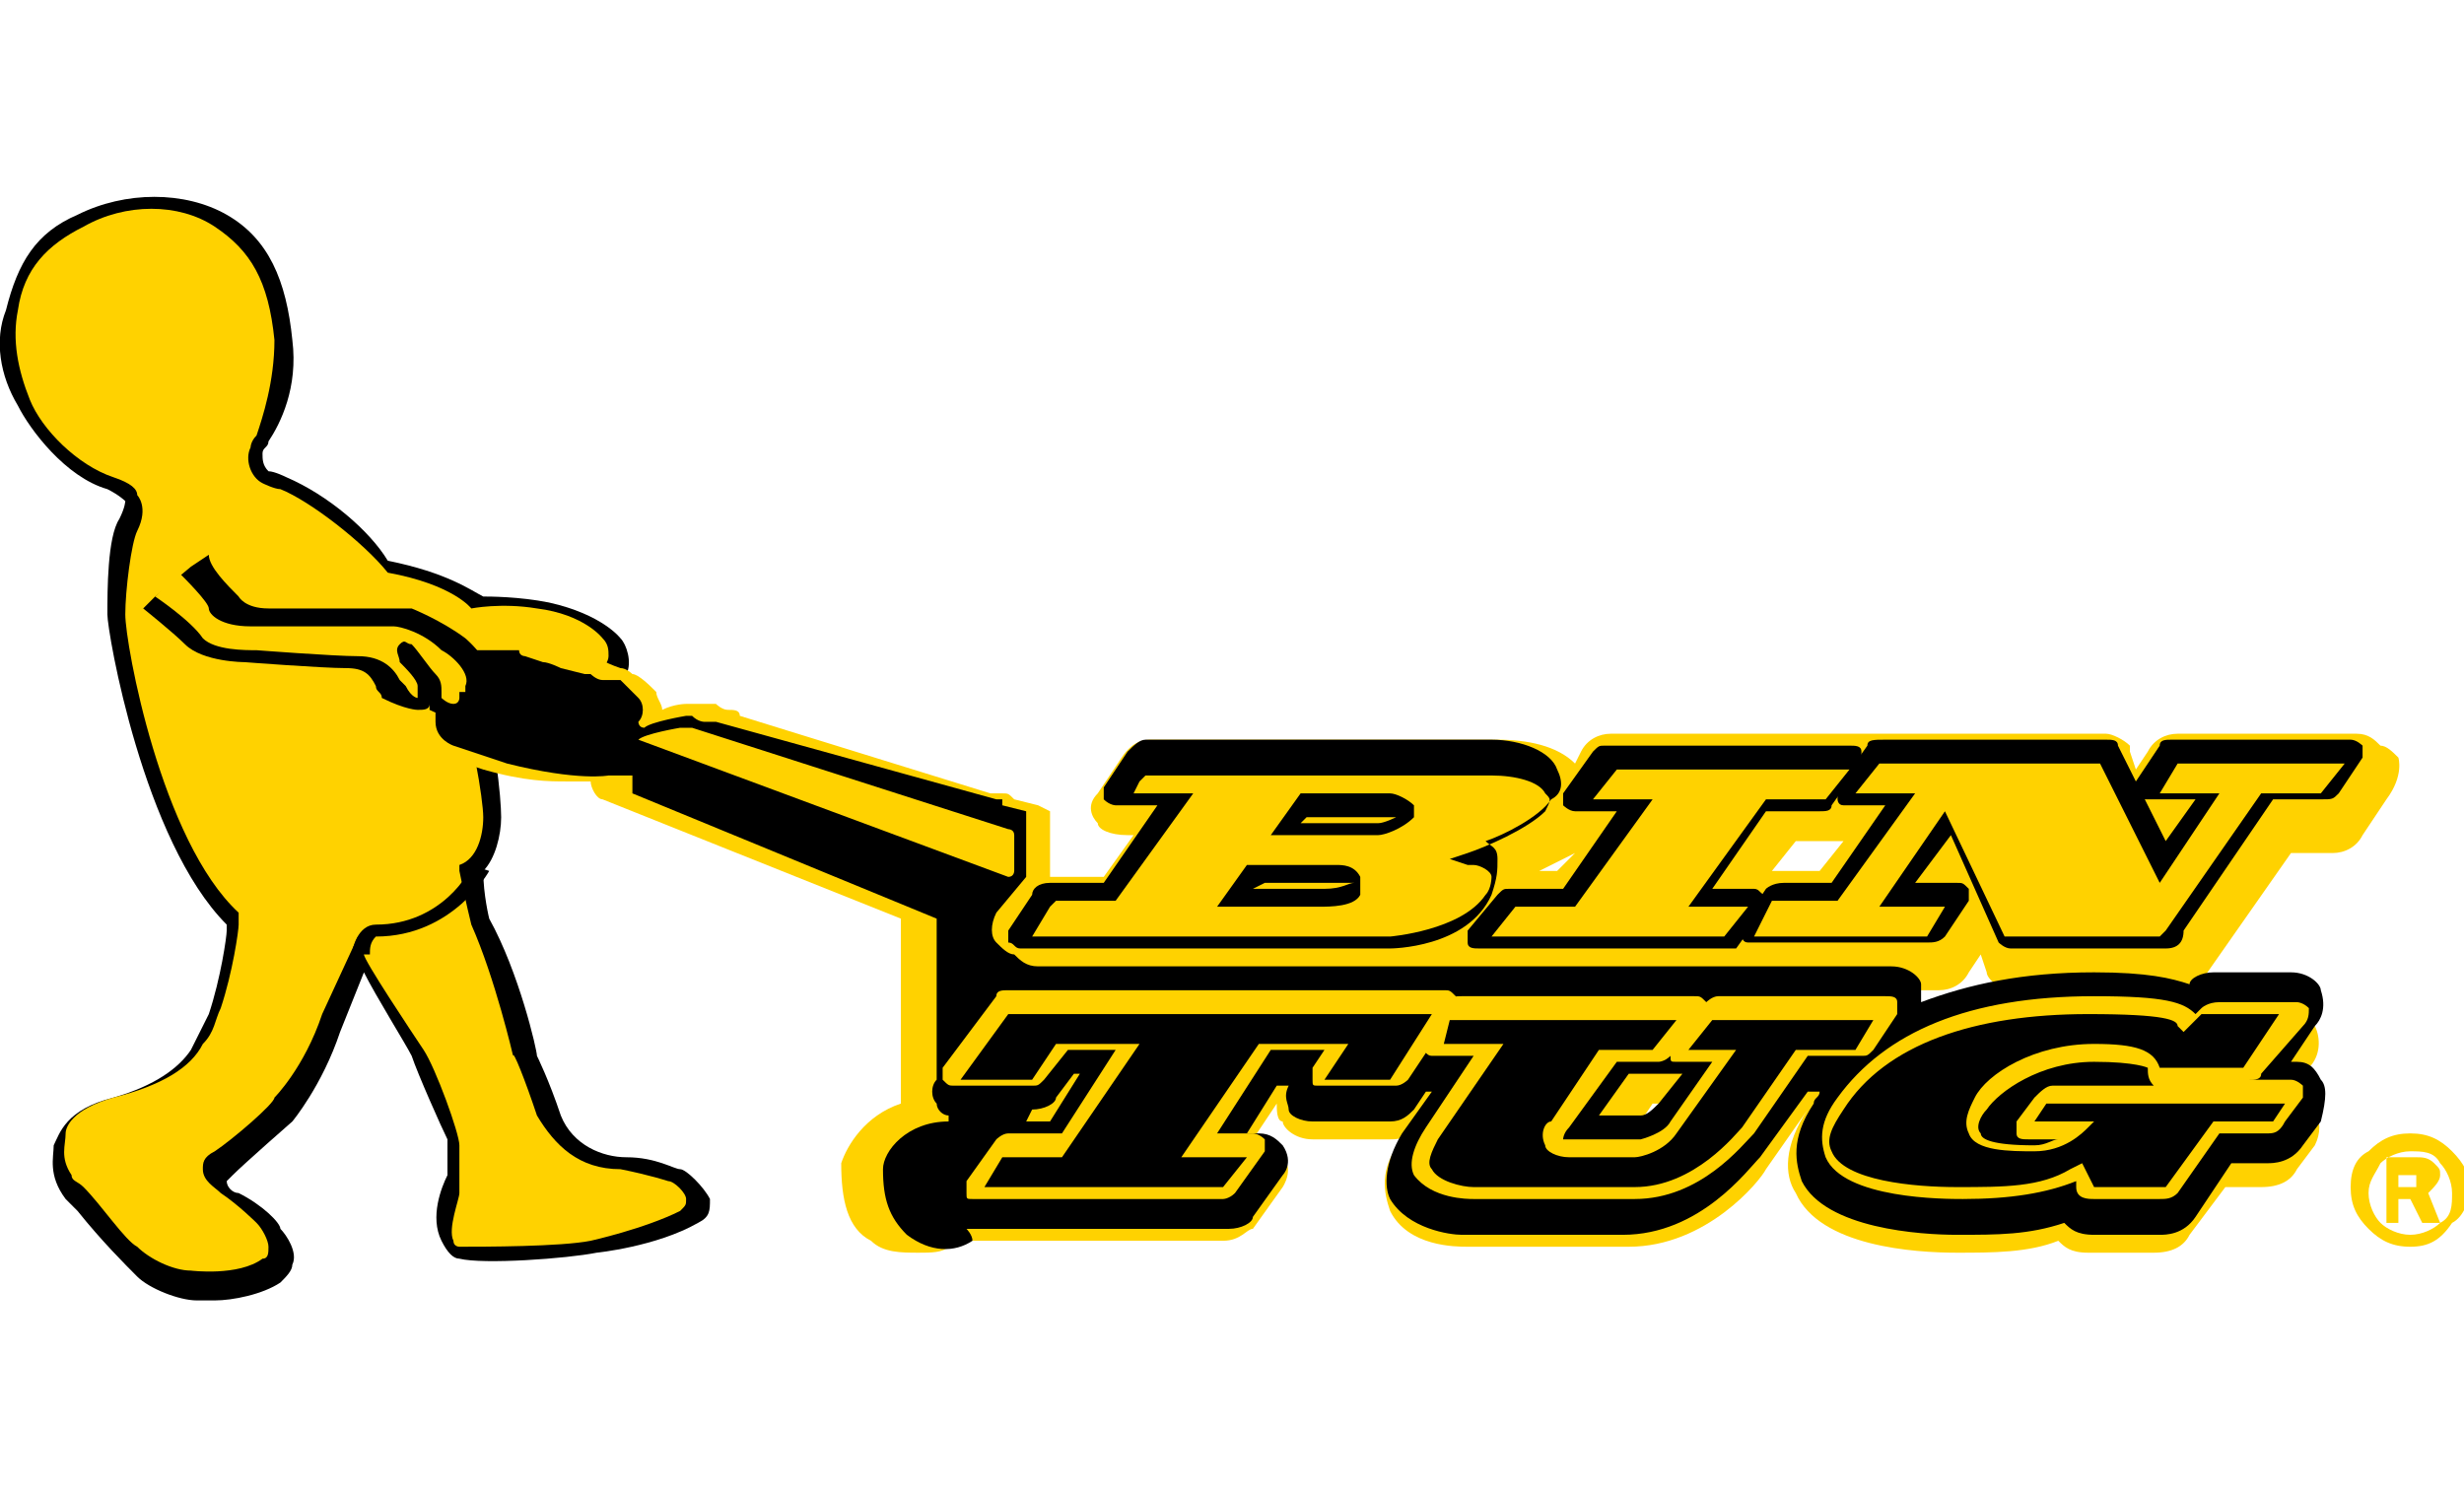 <?xml version="1.0" encoding="utf-8"?>
<!-- Generator: Adobe Illustrator 16.0.4, SVG Export Plug-In . SVG Version: 6.00 Build 0)  -->
<!DOCTYPE svg PUBLIC "-//W3C//DTD SVG 1.1//EN" "http://www.w3.org/Graphics/SVG/1.1/DTD/svg11.dtd">
<svg version="1.1" xmlns="http://www.w3.org/2000/svg" xmlns:xlink="http://www.w3.org/1999/xlink" x="0px" y="0px" width="41.3px"
	 height="25px" viewBox="0 0 41.3 25" style="enable-background:new 0 0 41.3 25;" xml:space="preserve">
<style type="text/css">
<![CDATA[
	.st0{fill:#FFD200;}
	.st1{fill-rule:evenodd;clip-rule:evenodd;fill:#FFD200;}
]]>
</style>
<g id="guides">
</g>
<g id="logo">
	<g>
		<g>
			<g>
				<path d="M8,11.7c0.3,0.5,0.4,1.7,0.4,2c0,0.3-0.1,0.7-0.3,0.9c0,0.4,0.1,0.8,0.1,0.8C8.7,16.3,9,17.6,9,17.7c0,0.1,0,0,0,0
					s0.2,0.4,0.4,1c0.2,0.5,0.7,0.7,1.1,0.7c0.5,0,0.8,0.2,0.9,0.2c0.1,0,0.4,0.3,0.5,0.5c0,0.2,0,0.3-0.2,0.4C11,20.9,10,21,10,21
					c-0.5,0.1-1.9,0.2-2.3,0.1l0,0c-0.1,0-0.2-0.1-0.3-0.3c-0.2-0.4,0-0.9,0.1-1.1c0-0.1,0-0.3,0-0.4c0,0,0-0.1,0-0.2
					C7.4,18.9,7,18,6.9,17.7c-0.1-0.2-0.6-1-0.8-1.4l-0.4,1c-0.3,0.9-0.8,1.5-0.8,1.5c0,0-0.8,0.7-1,0.9c-0.1,0.1-0.1,0.1-0.1,0.1
					c0,0.1,0.1,0.2,0.2,0.2c0.4,0.2,0.7,0.5,0.7,0.6c0.1,0.1,0.3,0.4,0.2,0.6c0,0.1-0.1,0.2-0.2,0.3c-0.3,0.2-0.8,0.3-1.1,0.3
					c-0.2,0-0.3,0-0.3,0c0,0,0,0,0,0c-0.3,0-0.8-0.2-1-0.4c-0.2-0.2-0.6-0.6-1-1.1c-0.1-0.1-0.1-0.1-0.2-0.2
					c-0.3-0.4-0.2-0.7-0.2-0.9c0.1-0.2,0.2-0.6,1-0.8c0.7-0.2,1.1-0.5,1.3-0.8c0.1-0.2,0.2-0.4,0.3-0.6c0.2-0.6,0.3-1.3,0.3-1.4
					c0-0.1,0-0.1,0-0.1c-1.4-1.4-2-4.9-2-5.2c0-0.4,0-1.3,0.2-1.6c0.1-0.2,0.1-0.3,0.1-0.3c0,0-0.1-0.1-0.3-0.2
					C1.1,8,0.5,7.2,0.3,6.8C0,6.3-0.1,5.7,0.1,5.2c0.2-0.8,0.5-1.3,1.2-1.6c0.8-0.4,1.8-0.4,2.5,0c0.7,0.4,1,1.1,1.1,2.1
					c0.1,0.8-0.2,1.4-0.4,1.7c0,0.1-0.1,0.1-0.1,0.2c0,0.1,0,0.2,0.1,0.3C4.6,7.9,4.8,8,4.8,8c0.7,0.3,1.4,0.9,1.7,1.4
					c1,0.2,1.4,0.5,1.6,0.6c0.1,0,0.6,0,1.1,0.1c0.9,0.2,1.2,0.6,1.2,0.6c0.1,0.1,0.2,0.4,0.1,0.6c0,0.1-0.1,0.3-0.3,0.3
					c-0.1,0-0.2,0-0.3-0.1c0,0-0.1,0.1-0.1,0.1l0,0c-0.2,0.1-0.3,0.1-0.4,0c-0.1-0.1-0.2-0.2-0.2-0.3c0,0-0.1-0.1-0.2-0.2l-1.3,0.1
					L8,11.7z"/>
			</g>
			<g>
				<path class="st0" d="M8.2,10.9l0.9-0.1l0,0c0.1,0,0.4,0.2,0.4,0.4c0,0,0,0.1,0.1,0.1c0,0,0.1,0,0.2,0c0,0,0,0,0-0.1l0-0.1l0.2,0
					l0,0.1c0,0,0.1,0,0.1,0c0,0,0.1-0.1,0.1-0.2c0-0.1,0-0.2-0.1-0.3c0,0-0.3-0.4-1.1-0.5c-0.6-0.1-1.1,0-1.1,0S7.6,9.8,6.5,9.6l0,0
					l0,0C6.1,9.1,5.2,8.4,4.7,8.2C4.6,8.2,4.4,8.1,4.4,8.1C4.2,8,4.1,7.7,4.2,7.5c0,0,0-0.1,0.1-0.2C4.4,7,4.6,6.4,4.6,5.7
					c-0.1-1-0.4-1.5-1-1.9C3,3.4,2.1,3.4,1.4,3.8C0.8,4.1,0.4,4.5,0.3,5.2c-0.1,0.5,0,1,0.2,1.5C0.7,7.2,1.3,7.8,1.9,8
					c0.3,0.1,0.4,0.2,0.4,0.3c0,0,0.2,0.2,0,0.6c-0.1,0.2-0.2,1-0.2,1.4c0,0.5,0.6,3.8,1.9,5l0,0c0,0,0,0.2,0,0.2
					c0,0.1-0.1,0.8-0.3,1.4c-0.1,0.2-0.1,0.4-0.3,0.6c-0.2,0.4-0.7,0.7-1.5,0.9c-0.7,0.2-0.8,0.5-0.8,0.6c0,0.2-0.1,0.4,0.1,0.7
					c0,0.1,0.1,0.1,0.2,0.2c0.3,0.3,0.7,0.9,0.9,1c0.2,0.2,0.6,0.4,0.9,0.4c0,0,0.8,0.1,1.2-0.2c0.1,0,0.1-0.1,0.1-0.2
					c0-0.1-0.1-0.3-0.2-0.4l0,0c0,0-0.3-0.3-0.6-0.5c-0.1-0.1-0.3-0.2-0.3-0.4c0-0.1,0-0.2,0.2-0.3c0.3-0.2,1-0.8,1-0.9l0,0
					c0,0,0.5-0.5,0.8-1.4L6,15.7L6.1,16c0,0.1,0.8,1.3,1,1.6c0.2,0.3,0.6,1.4,0.6,1.6c0,0.1,0,0.1,0,0.2c0,0.2,0,0.4,0,0.6
					c0,0.1-0.2,0.6-0.1,0.8c0,0.1,0.1,0.1,0.1,0.1c0.4,0,1.7,0,2.2-0.1c0,0,0.9-0.2,1.5-0.5c0.1-0.1,0.1-0.1,0.1-0.2
					c0-0.1-0.2-0.3-0.3-0.3c0,0-0.3-0.1-0.8-0.2c-0.7,0-1.1-0.4-1.4-0.9c-0.2-0.6-0.4-1.1-0.4-1c0,0-0.3-1.3-0.7-2.2
					c0,0-0.1-0.4-0.2-0.9v-0.1C8,14.4,8.1,14,8.1,13.7c0-0.3-0.2-1.5-0.4-1.9l-0.3-0.9L8.2,10.9z"/>
			</g>
			<g>
				<path d="M6.2,16l-0.3,0c0-0.1,0.1-0.5,0.4-0.5c1.1,0,1.6-0.9,1.6-1l0.3,0.1c0,0-0.6,1.1-1.9,1.1C6.2,15.8,6.2,15.9,6.2,16z"/>
			</g>
			<path d="M15.3,18.3"/>
			<g>
				<g>
					<path class="st0" d="M40.2,12.7c-0.1-0.1-0.2-0.2-0.3-0.2l0,0c-0.1-0.1-0.2-0.2-0.4-0.2h-3c-0.2,0-0.4,0.1-0.5,0.3l-0.2,0.3
						l-0.1-0.3l0-0.1c-0.1-0.1-0.3-0.2-0.4-0.2H27c-0.2,0-0.4,0.1-0.5,0.3l-0.1,0.2c-0.3-0.3-0.8-0.4-1.3-0.4h-5.8
						c-0.1,0-0.3,0-0.5,0.3l-0.4,0.6c-0.2,0.2-0.1,0.4,0,0.5c0,0.1,0.2,0.2,0.5,0.2h0.1l-0.5,0.7h-0.7c-0.1,0-0.2,0-0.2,0v-0.9v-0.2
						l-0.2-0.1L17,13.4l0,0c-0.1-0.1-0.1-0.1-0.2-0.1l-0.1,0l0,0l0,0c0,0-0.1,0-0.1,0l-4.2-1.3c0-0.1-0.1-0.1-0.2-0.1
						c-0.1,0-0.2-0.1-0.2-0.1h0c-0.1,0-0.1,0-0.1,0c0,0,0,0-0.1,0c0,0-0.1,0-0.1,0c-0.1,0-0.1,0-0.2,0c0,0-0.2,0-0.4,0.1
						c0-0.1-0.1-0.2-0.1-0.3c-0.1-0.1-0.3-0.3-0.4-0.3c0,0-0.1-0.1-0.2-0.1h0h0C10.1,11.1,10,11,9.9,11l-0.1,0
						c-0.1,0-0.2-0.1-0.3-0.1c0,0-0.1-0.1-0.1-0.1l-0.4-0.1l-0.3-0.1c0,0-0.1-0.1-0.2-0.1c-0.1,0-0.2,0-0.3,0l0,0h0c0,0-0.4,0-0.7,0
						c-0.4,0-0.6,0.2-0.6,0.4c-0.1,0.2-0.2,0.5-0.2,0.5l0,0.1c-0.1,0.2,0,0.5,0,0.5c0,0.3,0.3,0.5,0.5,0.6l0.9,0.3
						c0.7,0.2,1.1,0.2,1.4,0.2c0.2,0,0.3,0,0.3,0c0,0,0.1,0,0.1,0c0,0,0,0,0,0c0,0.1,0.1,0.3,0.2,0.3l5,2l0,2.8c0,0.1,0,0.1,0,0.2
						c0,0,0,0,0,0c0,0,0,0.1,0,0.1c-0.6,0.2-0.9,0.7-1,1c0,0.6,0.1,1.1,0.5,1.3c0.2,0.2,0.5,0.2,0.8,0.2c0.2,0,0.4,0,0.5-0.1
						l0.2-0.1v0c0.1,0,0.1,0,0.2,0h4.2c0.3,0,0.4-0.2,0.5-0.2l0.5-0.7c0,0,0.2-0.3,0-0.5c0-0.1-0.2-0.3-0.5-0.3h0l0.4-0.6h0
						c0,0.1,0,0.3,0.1,0.3c0,0.1,0.2,0.3,0.5,0.3h1.3c0.1,0,0.2,0,0.3-0.1l-0.1,0.1c-0.4,0.5-0.3,0.9-0.2,1.2
						c0.3,0.6,1.1,0.6,1.3,0.6h2.7c1.3,0,2.2-1.1,2.3-1.3l0.7-1h0c0,0,0,0,0,0c-0.4,0.6-0.4,1.1-0.2,1.4c0.4,0.9,2,1,2.7,1
						c0.6,0,1.2,0,1.7-0.2c0.1,0.1,0.2,0.2,0.5,0.2h1.1c0.3,0,0.5-0.1,0.6-0.3l0.6-0.8h0.6c0.3,0,0.5-0.1,0.6-0.3l0.3-0.4
						c0.1-0.2,0.1-0.4,0-0.6c-0.1-0.2-0.2-0.3-0.4-0.3l0.3-0.4c0.2-0.2,0.2-0.5,0.1-0.7c0-0.1-0.2-0.3-0.5-0.3h-1.3
						c-0.2,0-0.4,0.1-0.5,0.2c-0.3-0.1-0.7-0.2-1.6-0.2c-1.1,0-2.1,0.2-2.9,0.5c0-0.1,0-0.1-0.1-0.2c-0.1-0.1-0.2-0.3-0.5-0.3H17.5
						v-0.3h6.1c0,0,0.5,0,1.1-0.2c0.1,0.2,0.2,0.2,0.4,0.2h7.4c0.2,0,0.4-0.1,0.5-0.3l0.2-0.3l0.1,0.3c0,0.1,0.2,0.3,0.5,0.3h2.7
						c0.1,0,0.3,0,0.5-0.3l1.4-2h0.7c0.2,0,0.4-0.1,0.5-0.3l0.4-0.6C40.3,13,40.2,12.7,40.2,12.7z M27.7,18.5h0.6c0,0,0.1,0,0.1,0
						l-0.3,0.4c-0.1,0.1-0.2,0.1-0.2,0.2h-0.6L27.7,18.5z M26.1,14.6h-0.3c0,0,0,0,0,0c0.2-0.1,0.4-0.2,0.6-0.3L26.1,14.6z
						 M30.5,14.6h-0.8l0.4-0.5h0.8L30.5,14.6z"/>
				</g>
			</g>
			<g>
				<g>
					<path d="M38.9,18.1c-0.1-0.2-0.2-0.3-0.4-0.3h-0.1l0.4-0.6c0.1-0.1,0.2-0.3,0.1-0.6c0-0.1-0.2-0.3-0.5-0.3h-1.3
						c-0.2,0-0.4,0.1-0.4,0.2c-0.3-0.1-0.7-0.2-1.6-0.2c-1.2,0-2.1,0.2-2.9,0.5c0-0.1,0-0.2,0-0.3c0-0.1-0.2-0.3-0.5-0.3H17.4
						c-0.2,0-0.3-0.1-0.4-0.2h0c-0.1,0-0.2-0.1-0.3-0.2l0,0l0,0c-0.1-0.1-0.1-0.3,0-0.5l0.5-0.6l0,0v-1.1l-0.4-0.1c0,0,0,0,0-0.1
						c0,0,0,0,0,0s-0.1,0-0.1,0c0,0,0,0,0,0l0,0L12,12.1l0,0c0,0,0,0,0,0s0,0,0,0c0,0-0.1,0-0.2,0c0,0,0,0,0,0l0,0
						c0,0-0.1,0-0.2-0.1c-0.1,0-0.1,0-0.1,0s-0.6,0.1-0.7,0.2c-0.1,0-0.1-0.1-0.1-0.1c0.1-0.1,0.1-0.3,0-0.4
						c-0.1-0.1-0.3-0.3-0.3-0.3c-0.1,0-0.1,0-0.1,0l-0.1,0l-0.1,0l0,0c-0.1,0-0.2-0.1-0.2-0.1l-0.1,0c0,0-0.4-0.1-0.4-0.1
						c0,0,0,0,0,0l0,0c0,0-0.2-0.1-0.3-0.1l-0.3-0.1c0,0-0.1,0-0.1-0.1c-0.1,0-0.2,0-0.2,0s-0.4,0-0.7,0c-0.3,0-0.4,0.1-0.4,0.2
						c-0.1,0.2-0.1,0.5-0.1,0.5l0,0.1c0,0.2,0,0.4,0,0.4c0,0.3,0.3,0.4,0.3,0.4l0.9,0.3c1.2,0.3,1.7,0.2,1.7,0.2s0,0,0.1,0
						c0.1,0,0.1,0,0.1,0c0.1,0,0.1,0,0.1,0s0.1,0,0.1,0c0,0.1,0,0.1,0,0.1s0,0.1,0,0.1c0,0.1,0,0.1,0,0.1l5.1,2.1l0,2.7
						c-0.1,0.1-0.1,0.3,0,0.4c0,0.1,0.1,0.2,0.2,0.2c0,0,0,0,0,0v0.1c-0.7,0-1.1,0.5-1.1,0.8c0,0.5,0.1,0.8,0.4,1.1
						c0.4,0.3,0.8,0.3,1.1,0.1c0,0,0,0,0,0c0-0.1-0.1-0.2-0.1-0.2v0c0.1,0,0.1,0,0.2,0h4.2c0.2,0,0.4-0.1,0.4-0.2l0.5-0.7
						c0,0,0.2-0.2,0-0.5c-0.1-0.1-0.2-0.2-0.4-0.2h-0.2l0.5-0.8h0.2c-0.1,0.2,0,0.3,0,0.4c0,0.1,0.2,0.2,0.4,0.2h1.3
						c0.2,0,0.3-0.1,0.4-0.2l0.2-0.3h0.1l-0.5,0.7c-0.3,0.5-0.3,0.9-0.2,1.1c0.3,0.5,1,0.6,1.2,0.6h2.7c1.3,0,2.1-1.1,2.3-1.3
						l0.8-1.1h0.2c0,0.1-0.1,0.1-0.1,0.2c-0.4,0.6-0.3,1-0.2,1.3c0.4,0.8,2,0.9,2.6,0.9c0.7,0,1.2,0,1.8-0.2
						c0.1,0.1,0.2,0.2,0.5,0.2h1.1c0.1,0,0.4,0,0.6-0.3l0.6-0.9H38c0.1,0,0.4,0,0.6-0.3l0.3-0.4C39,18.4,39,18.2,38.9,18.1z
						 M10.7,12.4C10.7,12.4,10.6,12.4,10.7,12.4c0.1-0.1,0.7-0.2,0.7-0.2s0.1,0,0.2,0l5.3,1.7c0,0,0.1,0,0.1,0.1c0,0.1,0,0.6,0,0.6
						s0,0.1-0.1,0.1L10.7,12.4z M17.6,18.8h-0.4l0.1-0.2h0c0.2,0,0.4-0.1,0.4-0.2l0.3-0.4h0.1L17.6,18.8z M27.8,18.5
						c-0.1,0.1-0.2,0.2-0.3,0.2h-0.7l0.5-0.7h0.6h0.3L27.8,18.5z"/>
				</g>
			</g>
			<g>
				<g>
					<g>
						<path d="M23.3,15.9h-6.2c-0.1,0-0.1-0.1-0.2-0.1c0-0.1,0-0.1,0-0.2l0.4-0.6c0-0.1,0.1-0.2,0.3-0.2h0.9l0.9-1.3h-0.7
							c0,0-0.1,0-0.2-0.1c0,0,0-0.1,0-0.2l0.4-0.6c0.1-0.1,0.2-0.2,0.3-0.2h5.8c0.5,0,1,0.2,1.1,0.5c0.1,0.2,0.1,0.4-0.1,0.5
							c-0.2,0.3-0.8,0.6-1.1,0.7c0.1,0.1,0.2,0.1,0.2,0.3c0,0.2,0,0.3-0.1,0.6C24.6,15.9,23.3,15.9,23.3,15.9z M17.3,15.7h6
							c0,0,1.2-0.1,1.6-0.7c0.1-0.1,0.1-0.3,0.1-0.3c0-0.1-0.2-0.2-0.3-0.2c0,0-0.1,0-0.1,0l-0.3-0.1l0.3-0.1c0.3-0.1,1-0.4,1.3-0.7
							c0.1-0.2,0.1-0.2,0-0.3c-0.1-0.2-0.5-0.3-0.9-0.3h-5.8c0,0,0,0-0.1,0.1L19,13.3h1l-1.3,1.8h-1c0,0,0,0-0.1,0.1L17.3,15.7z
							 M22.1,15.2h-1.7l0.5-0.7h1.5c0.1,0,0.3,0,0.4,0.2c0,0.1,0,0.2,0,0.3C22.7,15.2,22.3,15.2,22.1,15.2z M21,14.9h1.2
							c0.3,0,0.4-0.1,0.5-0.1c0,0-0.1,0-0.1,0h-1.4L21,14.9z M23.1,14h-1.8l0.5-0.7h1.5c0.1,0,0.3,0.1,0.4,0.2c0,0.1,0,0.2,0,0.2
							C23.5,13.9,23.2,14,23.1,14z M21.8,13.8h1.3c0.1,0,0.3-0.1,0.3-0.1c0,0-0.1,0-0.1,0h-1.4L21.8,13.8z"/>
					</g>
				</g>
				<path d="M28.9,15.9h-4.1c-0.1,0-0.2,0-0.2-0.1c0,0,0-0.1,0-0.2l0.5-0.6c0.1-0.1,0.1-0.1,0.2-0.1h0.9l0.9-1.3h-0.7
					c-0.1,0-0.2-0.1-0.2-0.1c0,0,0-0.1,0-0.2l0.5-0.7c0.1-0.1,0.1-0.1,0.2-0.1h4.1c0.1,0,0.2,0,0.2,0.1c0,0.1,0,0.1,0,0.2l-0.5,0.7
					c0,0.1-0.1,0.1-0.2,0.1h-0.9l-0.9,1.3h0.7c0.1,0,0.1,0.1,0.2,0.1c0,0,0,0.1,0,0.2l-0.5,0.7C29.1,15.9,29,15.9,28.9,15.9z
					 M25,15.7h3.9c0,0,0,0,0,0l0.4-0.5h-1l1.3-1.8h1l0.4-0.5l-3.9,0c0,0,0,0,0,0l-0.4,0.5h1l-1.3,1.8h-1c0,0,0,0,0,0L25,15.7z"/>
				<path d="M36.3,15.9h-2.6c-0.1,0-0.2-0.1-0.2-0.1L32.7,14l-0.6,0.8h0.7c0.1,0,0.1,0,0.2,0.1c0,0.1,0,0.1,0,0.2l-0.4,0.6
					c-0.1,0.1-0.2,0.1-0.3,0.1h-3c-0.1,0-0.1-0.1-0.1-0.1c0-0.1,0-0.2,0-0.2l0.4-0.6c0,0,0.1-0.1,0.3-0.1h0.8l0.9-1.3h-0.7
					c-0.1,0-0.1-0.1-0.1-0.1c0,0,0-0.1,0-0.2l0.5-0.7c0-0.1,0.1-0.1,0.3-0.1h3.7c0.1,0,0.2,0,0.2,0.1l0,0l0.8,1.6l0.5-0.7H36
					c-0.1,0-0.2,0-0.2-0.1c0,0,0-0.1,0-0.2l0.4-0.6c0-0.1,0.1-0.1,0.2-0.1h3c0.1,0,0.2,0.1,0.2,0.1c0,0,0,0.1,0,0.2l-0.4,0.6
					c-0.1,0.1-0.1,0.1-0.3,0.1h-0.8l-1.5,2.2C36.6,15.8,36.5,15.9,36.3,15.9z M29.4,15.7h2.9c0,0,0,0,0,0l0.3-0.5h-1.1l1.1-1.6
					l1,2.1h2.6c0,0,0,0,0.1-0.1l1.6-2.3h1c0,0,0,0,0,0l0.4-0.5h-2.8c0,0,0,0,0,0l-0.3,0.5h1l-1,1.5l-1-2l-3.7,0c0,0,0,0,0,0
					l-0.4,0.5h1l-1.3,1.8h-1c0,0-0.1,0-0.1,0L29.4,15.7z"/>
			</g>
			<g>
				<path class="st0" d="M21.2,19.3L20.7,20c-0.1,0.1-0.2,0.1-0.2,0.1h-4.2c-0.1,0-0.1,0-0.1-0.1c0,0,0-0.1,0-0.2l0.5-0.7
					c0,0,0.1-0.1,0.2-0.1h0.9l0.9-1.4h-0.8l-0.4,0.5c-0.1,0.1-0.1,0.1-0.2,0.1H16c-0.1,0-0.1,0-0.2-0.1c0,0,0-0.1,0-0.2l0.9-1.2
					c0-0.1,0.1-0.1,0.2-0.1h7.3c0.1,0,0.1,0,0.2,0.1c0,0.1,0,0.2,0,0.2l-0.8,1.2c0,0-0.1,0.1-0.2,0.1h-1.3c-0.1,0-0.1,0-0.1-0.1
					c0-0.1,0-0.2,0-0.2l0.2-0.3h-0.9l-0.9,1.4H21c0,0,0.1,0,0.2,0.1C21.2,19.2,21.2,19.3,21.2,19.3z M16.5,19.9h4l0.4-0.5h-1.1
					l1.3-1.9h1.5l-0.4,0.6h1.1c0,0,0,0,0,0L24,17h-7.1l-0.8,1.1h1.2l0.4-0.6h1.4l-1.3,1.9h-1L16.5,19.9z"/>
				<path class="st0" d="M27.4,20.1h-2.7c-0.1,0-0.7,0-1-0.4c-0.1-0.2,0-0.5,0.2-0.8l0.8-1.2H24c-0.1,0-0.1-0.1-0.2-0.1
					c0,0,0-0.1,0-0.2l0.5-0.6c0-0.1,0.1-0.1,0.2-0.1h3.9c0.1,0,0.1,0,0.2,0.1c0,0,0.1-0.1,0.2-0.1h2.8c0.1,0,0.2,0,0.2,0.1
					c0,0.1,0,0.2,0,0.2l-0.4,0.6c-0.1,0.1-0.1,0.1-0.2,0.1h-0.9L29.4,19C29.2,19.2,28.5,20.1,27.4,20.1z M24.2,17.5h1l-1.1,1.6
					c-0.1,0.2-0.2,0.4-0.1,0.5c0.1,0.2,0.5,0.3,0.7,0.3h2.7c1,0,1.7-0.9,1.8-1l0.9-1.3h1l0.3-0.5l-2.7,0l-0.4,0.5h0.8l-1,1.4
					c-0.2,0.3-0.6,0.4-0.7,0.4h-1.1c-0.2,0-0.4-0.1-0.4-0.2c-0.1-0.2,0-0.4,0.1-0.4l0.8-1.2h0.9c0,0,0,0,0,0l0.4-0.5h-3.8L24.2,17.5
					z M27.1,17.8l-0.8,1.1c-0.1,0.1-0.1,0.2-0.1,0.2c0,0,0,0,0.2,0h1.1c0,0,0.4-0.1,0.5-0.3l0.7-1h-0.6c-0.1,0-0.1,0-0.1-0.1
					c-0.1,0.1-0.2,0.1-0.2,0.1H27.1z"/>
				<path class="st0" d="M36.2,20.1h-1.1c-0.1,0-0.3,0-0.3-0.2l0-0.1c-0.5,0.2-1.1,0.3-1.9,0.3c-0.3,0-2,0-2.3-0.7
					c-0.1-0.3-0.1-0.6,0.2-1c0.8-1.1,2.2-1.7,4.3-1.7c1.2,0,1.5,0.1,1.7,0.3l0.1-0.1c0,0,0.1-0.1,0.3-0.1h1.3c0,0,0.1,0,0.2,0.1
					c0,0.1,0,0.2-0.1,0.3L37.9,18c0,0.1-0.1,0.1-0.2,0.1h0.7c0.1,0,0.2,0.1,0.2,0.1c0,0.1,0,0.1,0,0.2l-0.3,0.4
					C38.2,19,38.1,19,38,19h-0.8l-0.7,1C36.4,20.1,36.3,20.1,36.2,20.1z M35.1,19.9C35.1,19.9,35.1,19.9,35.1,19.9h1.1
					c0.1,0,0.1,0,0.1,0l0.8-1.1H38c0.1,0,0.1,0,0.1,0l0.2-0.3h-3.9c0,0,0,0-0.1,0l-0.2,0.3h1L35,18.9c-0.1,0.1-0.4,0.4-0.9,0.4
					c-0.4,0-1,0-1.1-0.3c-0.1-0.2,0-0.4,0.1-0.6c0.2-0.4,1-0.9,2-0.9c0.7,0,1,0.1,1.1,0.4h1.4c0,0,0,0,0,0l0.6-0.9l-1.2,0
					c0,0,0,0-0.1,0l-0.3,0.3l-0.1-0.1C36.5,17.1,36.3,17,35,17c-1.9,0-3.4,0.5-4.1,1.6c-0.2,0.3-0.3,0.5-0.2,0.7
					c0.2,0.5,1.4,0.6,2.1,0.6c0.8,0,1.4,0,1.9-0.3l0.2-0.1L35.1,19.9z M35.1,17.8c-0.9,0-1.6,0.5-1.8,0.8c-0.1,0.1-0.2,0.3-0.1,0.4
					c0,0.1,0.2,0.2,0.9,0.2c0.2,0,0.3-0.1,0.4-0.1H34c-0.1,0-0.2,0-0.2-0.1c0-0.1,0-0.1,0-0.2l0.3-0.4c0.1-0.1,0.2-0.2,0.3-0.2h1.7
					C36,18.1,36,18,36,17.9C36,17.9,35.8,17.8,35.1,17.8z"/>
			</g>
			<path d="M2.6,10l-0.2,0.2c0,0,0.5,0.4,0.7,0.6c0.3,0.3,1,0.3,1,0.3c0,0,1.3,0.1,1.7,0.1c0.3,0,0.4,0.1,0.5,0.3
				c0,0.1,0.1,0.1,0.1,0.2C6.8,11.9,7,11.9,7,11.9c0.1,0,0.2,0,0.2-0.1c0,0,0,0,0,0c0,0,0,0,0,0.1C7.4,12,7.5,12,7.6,12
				c0,0,0.1,0,0.1,0C7.9,12,8,11.9,8,11.8c0,0,0.1,0,0.1,0c0.1,0,0.1-0.1,0.1-0.2c0.2-0.4-0.4-0.9-0.4-0.9c-0.4-0.3-0.9-0.5-0.9-0.5
				l0,0c0,0-1.9,0-2.4,0c-0.4,0-0.5-0.2-0.5-0.2l0,0C3.8,9.8,3.5,9.5,3.5,9.3L3.2,9.5L2.6,10z"/>
			<path class="st0" d="M2.6,10c0,0,0.6,0.4,0.8,0.7c0.2,0.2,0.7,0.2,0.9,0.2c0,0,1.3,0.1,1.7,0.1c0.4,0,0.6,0.2,0.7,0.4
				c0,0,0.1,0.1,0.1,0.1C6.9,11.7,7,11.7,7,11.7c0,0,0,0,0,0c0,0,0-0.1,0-0.2c0-0.1-0.2-0.3-0.3-0.4c0-0.1-0.1-0.2,0-0.3
				c0.1-0.1,0.1,0,0.2,0c0.1,0.1,0.3,0.4,0.4,0.5c0.1,0.1,0.1,0.2,0.1,0.3c0,0.1,0,0.1,0,0.1c0,0,0.1,0.1,0.2,0.1
				c0.1,0,0.1-0.1,0.1-0.1l0-0.1l0.1,0c0,0,0,0,0-0.1l0,0c0.1-0.2-0.2-0.5-0.4-0.6c-0.3-0.3-0.7-0.4-0.8-0.4c-0.2,0-1.9,0-2.4,0
				c-0.5,0-0.7-0.2-0.7-0.3c0-0.1-0.4-0.5-0.5-0.6L2.6,10z"/>
		</g>
		<g>
			<path class="st1" d="M40.2,19.6v0.3h0.1c0.1,0,0.1,0,0.2,0c0,0,0-0.1,0-0.1c0,0,0-0.1,0-0.1c0,0,0,0-0.1,0c0,0-0.1,0-0.1,0H40.2z
				 M40.2,20.1v0.4H40v-1.1h0.5c0.1,0,0.2,0,0.3,0.1c0.1,0.1,0.1,0.1,0.1,0.2c0,0.1-0.1,0.2-0.2,0.3l0.2,0.5h-0.3l-0.2-0.4H40.2z
				 M41.1,20c0-0.2-0.1-0.4-0.2-0.5c-0.1-0.2-0.3-0.2-0.5-0.2c-0.2,0-0.4,0.1-0.5,0.2c-0.1,0.2-0.2,0.3-0.2,0.5
				c0,0.2,0.1,0.4,0.2,0.5c0.1,0.1,0.3,0.2,0.5,0.2s0.4-0.1,0.5-0.2C41.1,20.4,41.1,20.2,41.1,20z M40.4,20.9
				c-0.3,0-0.5-0.1-0.7-0.3c-0.2-0.2-0.3-0.4-0.3-0.7c0-0.3,0.1-0.5,0.3-0.6c0.2-0.2,0.4-0.3,0.7-0.3c0.3,0,0.5,0.1,0.7,0.3
				c0.2,0.2,0.3,0.4,0.3,0.6c0,0.2-0.1,0.5-0.3,0.6C40.9,20.8,40.7,20.9,40.4,20.9z"/>
		</g>
	</g>
	<g>
	</g>
	<g>
	</g>
	<g>
	</g>
	<g>
	</g>
	<g>
	</g>
	<g>
	</g>
</g>
</svg>
